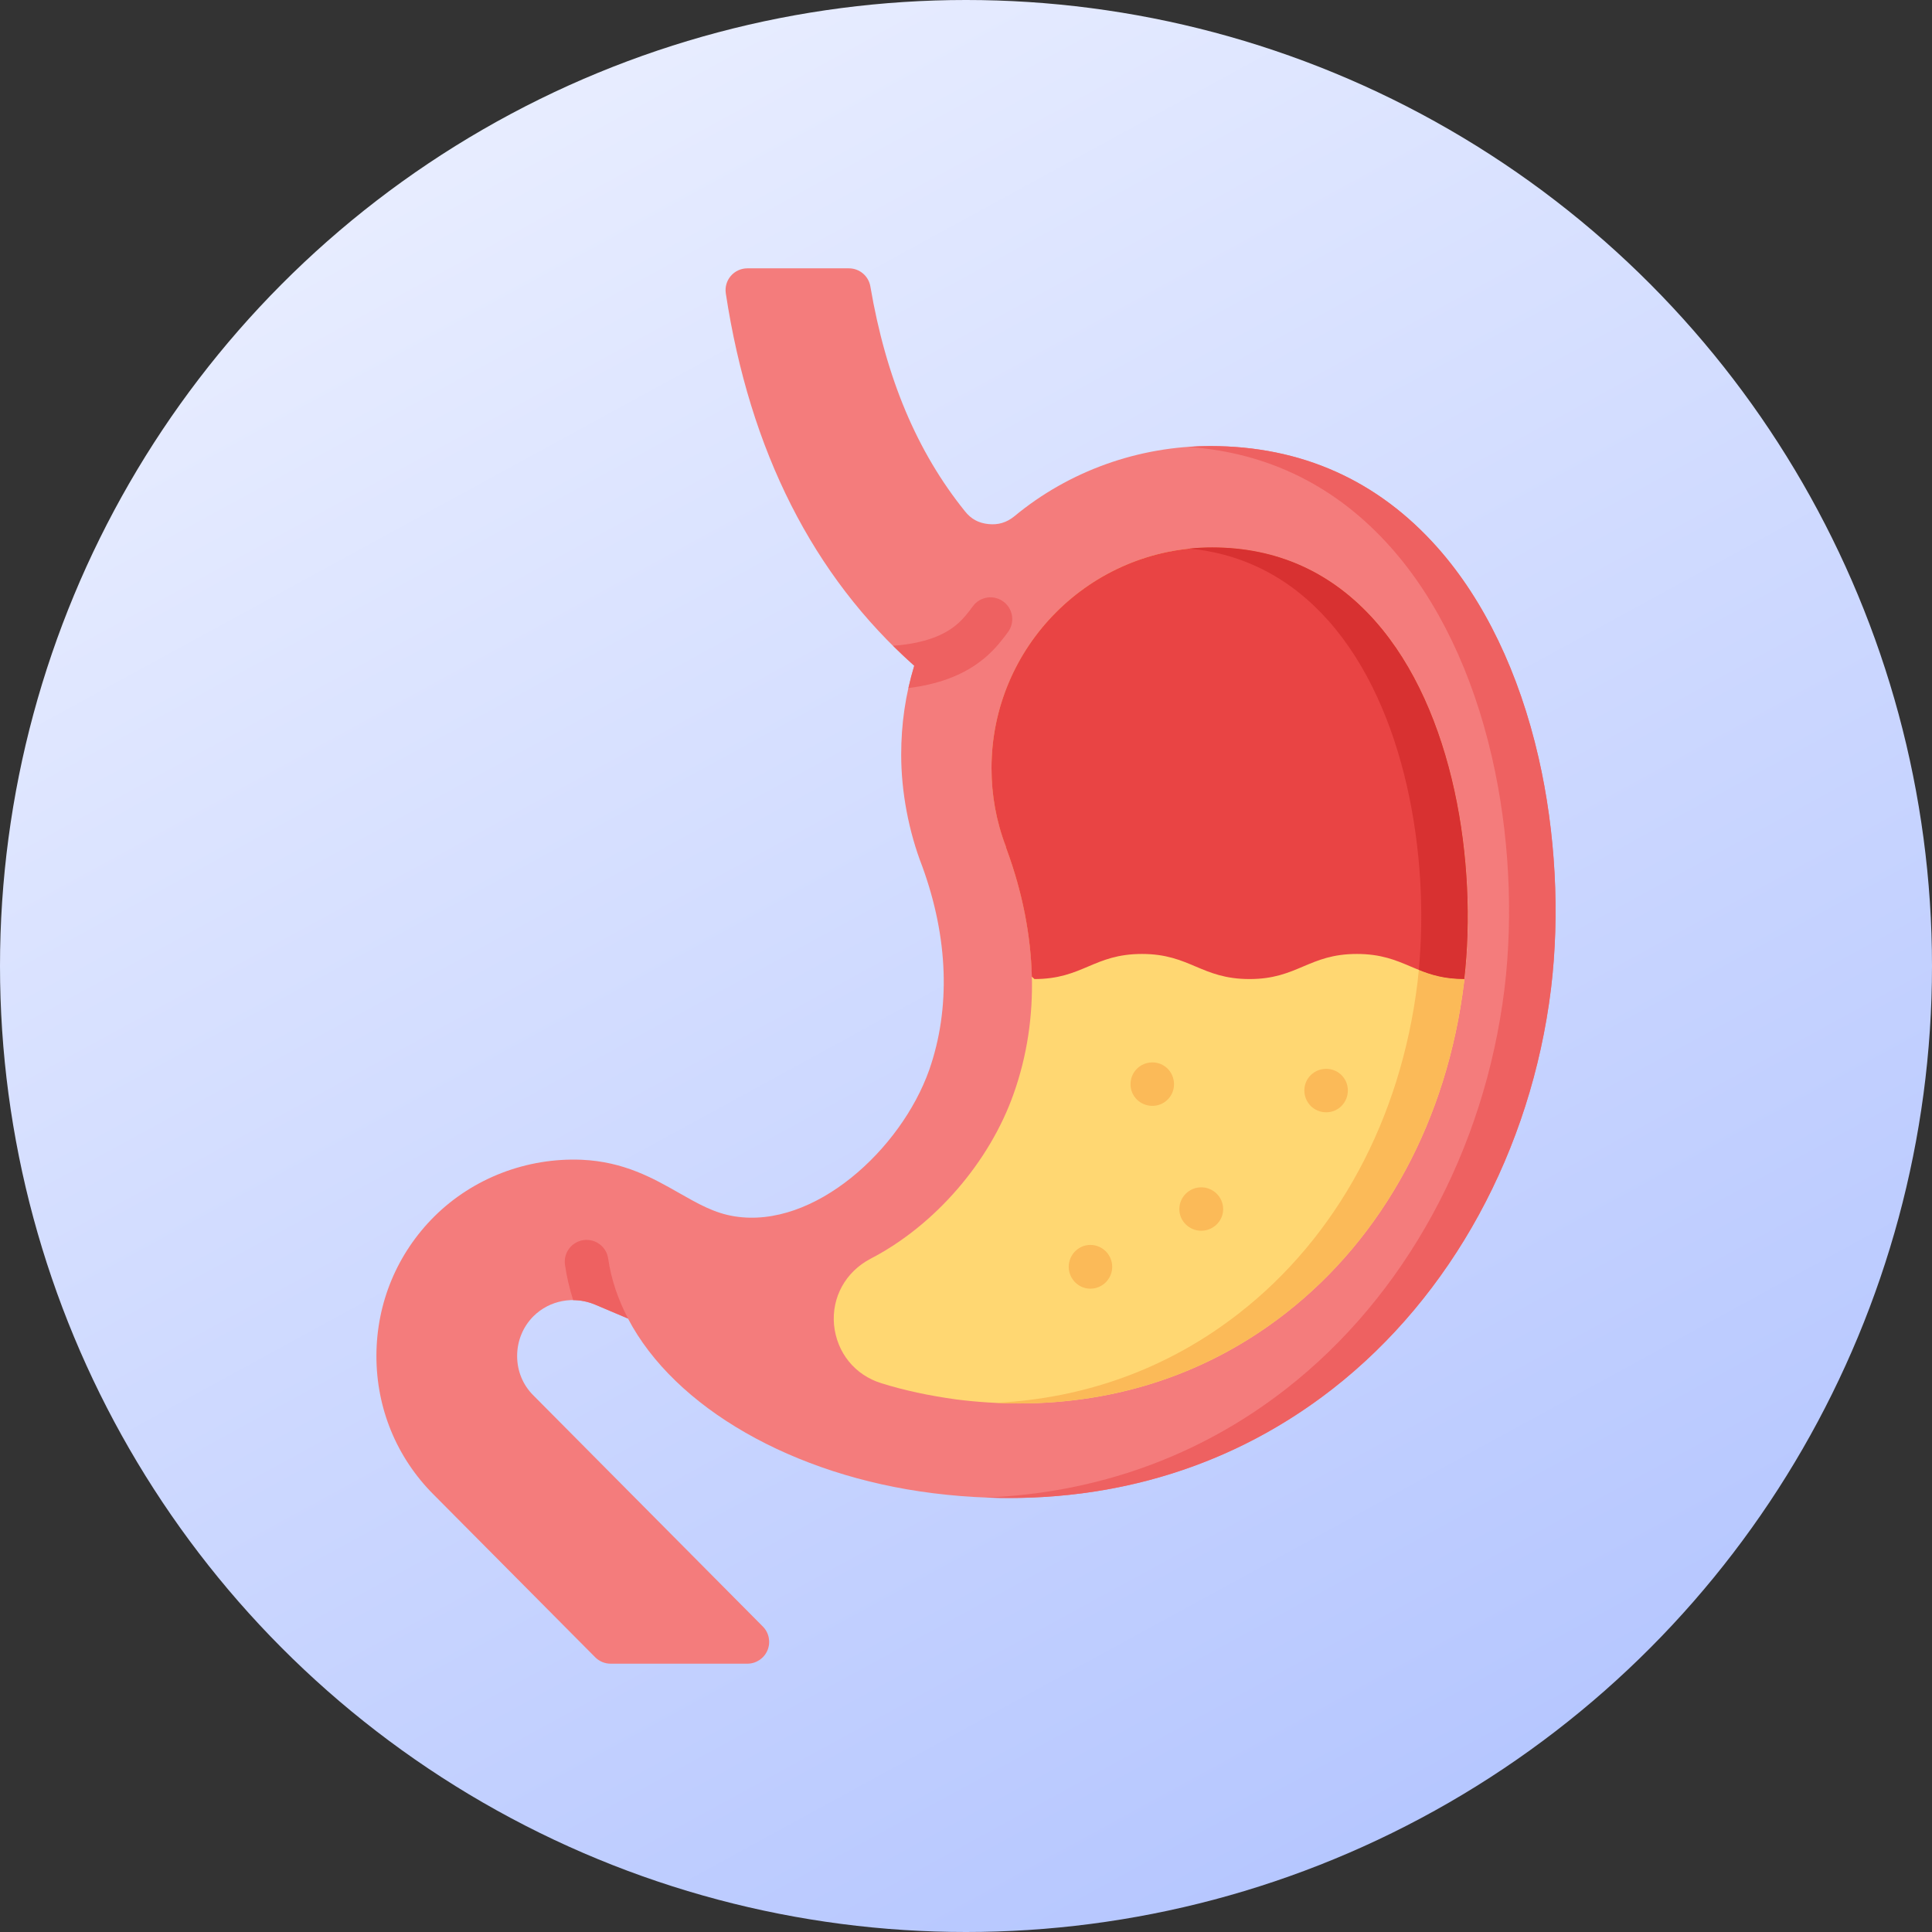 <svg width="90" height="90" viewBox="0 0 90 90" fill="none" xmlns="http://www.w3.org/2000/svg">
<rect x="0" y="0" width="90" height="90" fill="#333333" stroke="none"/>
<circle cx="45" cy="45" r="45" fill="url(#paint0_linear_2736_2428)"/>
<g clip-path="url(#clip0_2736_2428)">
<path d="M71.671 35.293C70.768 31.35 69.144 27.969 66.972 25.518C64.185 22.373 60.62 20.779 56.377 20.779C53.038 20.779 49.794 21.943 47.251 24.052C46.894 24.342 46.499 24.462 46.044 24.413C45.582 24.366 45.234 24.177 44.946 23.811C42.714 21.038 41.274 17.615 40.545 13.345C40.463 12.857 40.04 12.5 39.545 12.5H34.815C34.519 12.5 34.237 12.63 34.044 12.854C33.851 13.079 33.766 13.376 33.811 13.669C34.926 21.001 37.879 26.833 42.587 31.014C42.181 32.358 41.981 33.719 41.981 35.156C41.981 36.886 42.33 38.734 42.963 40.359C44.178 43.695 44.288 46.975 43.286 49.843C41.975 53.545 37.93 57.259 34.219 56.662C33.291 56.517 32.526 56.082 31.64 55.577C30.435 54.891 29.07 54.113 27.093 54.026C24.535 53.922 22.038 54.881 20.239 56.661C18.501 58.389 17.541 60.693 17.535 63.149C17.529 65.594 18.472 67.891 20.19 69.614L27.727 77.202C27.917 77.393 28.176 77.501 28.448 77.501H34.815C35.225 77.501 35.594 77.255 35.753 76.875C35.91 76.497 35.825 76.06 35.536 75.77L24.843 64.999C24.356 64.514 24.09 63.864 24.09 63.168C24.09 62.464 24.363 61.802 24.853 61.312C25.608 60.568 26.735 60.358 27.723 60.774L29.254 61.423C31.423 65.568 36.94 68.742 43.459 69.559C50.445 70.43 56.883 68.749 62.075 64.699C67.617 60.378 71.325 53.585 72.251 46.059C72.671 42.59 72.465 38.767 71.671 35.293Z" fill="#F47C7C"/>
<path d="M64.063 28.926C62.049 26.654 59.495 25.501 56.469 25.501C50.801 25.501 46.19 30.114 46.19 35.784C46.19 37.05 46.415 38.275 46.858 39.429L46.871 39.495L46.897 39.569C48.347 43.516 48.46 47.446 47.224 50.939C46.097 54.14 43.541 57.09 40.546 58.641C39.391 59.25 38.74 60.427 38.852 61.711L38.853 61.726C38.986 63.023 39.832 64.062 41.065 64.438C42.102 64.764 43.278 65.018 44.574 65.195C45.554 65.317 46.52 65.378 47.471 65.378C52.086 65.378 56.331 63.951 59.882 61.182C64.464 57.61 67.418 52.138 68.2 45.775C68.846 40.443 67.818 33.166 64.063 28.926Z" fill="#FFD772"/>
<path d="M71.673 35.294C70.77 31.351 69.147 27.97 66.974 25.518C64.188 22.374 60.623 20.779 56.379 20.779C56.035 20.779 55.693 20.794 55.352 20.819C59.097 21.081 62.275 22.66 64.807 25.518C66.98 27.97 68.605 31.349 69.506 35.294C70.301 38.767 70.506 42.591 70.085 46.061C69.161 53.587 65.451 60.38 59.91 64.701C55.885 67.84 51.113 69.553 45.918 69.762C51.953 69.999 57.499 68.271 62.077 64.701C67.618 60.38 71.326 53.587 72.252 46.061C72.673 42.591 72.468 38.767 71.673 35.294Z" fill="#EE6161"/>
<path d="M68.214 45.606C68.821 40.291 67.777 33.122 64.06 28.926C62.047 26.654 59.492 25.501 56.467 25.501C50.798 25.501 46.188 30.114 46.188 35.784C46.188 37.05 46.412 38.275 46.855 39.429L46.868 39.495L46.895 39.569C47.628 41.566 48.019 43.56 48.066 45.495L48.187 45.608C50.446 45.608 50.939 44.439 53.198 44.439C55.44 44.439 55.95 45.608 58.209 45.608C60.451 45.608 60.961 44.439 63.203 44.439C65.462 44.437 65.957 45.606 68.214 45.606Z" fill="#E94444"/>
<path d="M66.095 45.182C66.076 45.381 66.056 45.579 66.032 45.775C65.25 52.137 62.295 57.609 57.714 61.181C54.446 63.73 50.589 65.14 46.398 65.349C46.758 65.366 47.114 65.377 47.47 65.377C52.085 65.377 56.33 63.95 59.881 61.181C64.463 57.609 67.417 52.137 68.199 45.775C68.205 45.72 68.212 45.663 68.218 45.607C67.296 45.607 66.668 45.413 66.095 45.182Z" fill="#FBBA58"/>
<path d="M68.212 45.606C68.819 40.291 67.775 33.122 64.058 28.926C62.045 26.654 59.49 25.501 56.465 25.501C56.108 25.501 55.757 25.519 55.41 25.554C57.954 25.806 60.13 26.937 61.892 28.926C65.51 33.01 66.596 39.914 66.092 45.181C66.663 45.412 67.292 45.606 68.212 45.606Z" fill="#D83131"/>
<path d="M46.951 29.451C47.288 29.003 47.198 28.366 46.749 28.03C46.301 27.693 45.664 27.783 45.328 28.231L45.286 28.287C44.913 28.786 44.489 29.352 43.421 29.731C42.954 29.901 42.294 30.035 41.602 30.081C41.923 30.4 42.252 30.71 42.59 31.012C42.486 31.357 42.396 31.704 42.319 32.053C43.002 31.966 43.625 31.818 44.106 31.643C45.745 31.061 46.475 30.087 46.911 29.505L46.951 29.451Z" fill="#EE6161"/>
<path fill-rule="evenodd" clip-rule="evenodd" d="M53.685 49.491C53.115 49.491 52.664 49.941 52.664 50.511C52.664 51.065 53.115 51.515 53.685 51.515C54.241 51.515 54.69 51.065 54.69 50.511C54.691 49.941 54.241 49.491 53.685 49.491Z" fill="#FBBA58"/>
<path fill-rule="evenodd" clip-rule="evenodd" d="M61.782 49.791C61.212 49.791 60.762 50.24 60.762 50.795C60.762 51.365 61.212 51.815 61.782 51.815C62.339 51.815 62.788 51.365 62.788 50.795C62.789 50.24 62.339 49.791 61.782 49.791Z" fill="#FBBA58"/>
<path fill-rule="evenodd" clip-rule="evenodd" d="M50.791 57.993C50.235 57.993 49.785 58.458 49.785 59.013C49.785 59.568 50.236 60.032 50.791 60.032C51.361 60.032 51.811 59.568 51.811 59.013C51.811 58.459 51.361 57.993 50.791 57.993Z" fill="#FBBA58"/>
<path fill-rule="evenodd" clip-rule="evenodd" d="M55.958 55.31C55.402 55.31 54.938 55.759 54.938 56.329C54.938 56.884 55.403 57.333 55.958 57.333C56.514 57.333 56.979 56.884 56.979 56.329C56.98 55.759 56.514 55.31 55.958 55.31Z" fill="#FBBA58"/>
<path d="M26.319 58.919C26.399 59.474 26.529 60.024 26.701 60.565C27.045 60.566 27.392 60.634 27.724 60.774L29.256 61.423H29.258C28.783 60.52 28.468 59.582 28.331 58.63C28.251 58.075 27.736 57.69 27.181 57.769C26.624 57.849 26.239 58.364 26.319 58.919Z" fill="#EE6161"/>
</g>
<defs>
<linearGradient id="paint0_linear_2736_2428" x1="20" y1="6.25" x2="64.375" y2="87.5" gradientUnits="userSpaceOnUse">
<stop stop-color="#E8EDFF"/>
<stop offset="1" stop-color="#B5C6FF"/>
</linearGradient>
<clipPath id="clip0_2736_2428">
<rect width="65" height="65" fill="white" transform="translate(12.5 12.5)"/>
</clipPath>
</defs>
</svg>
